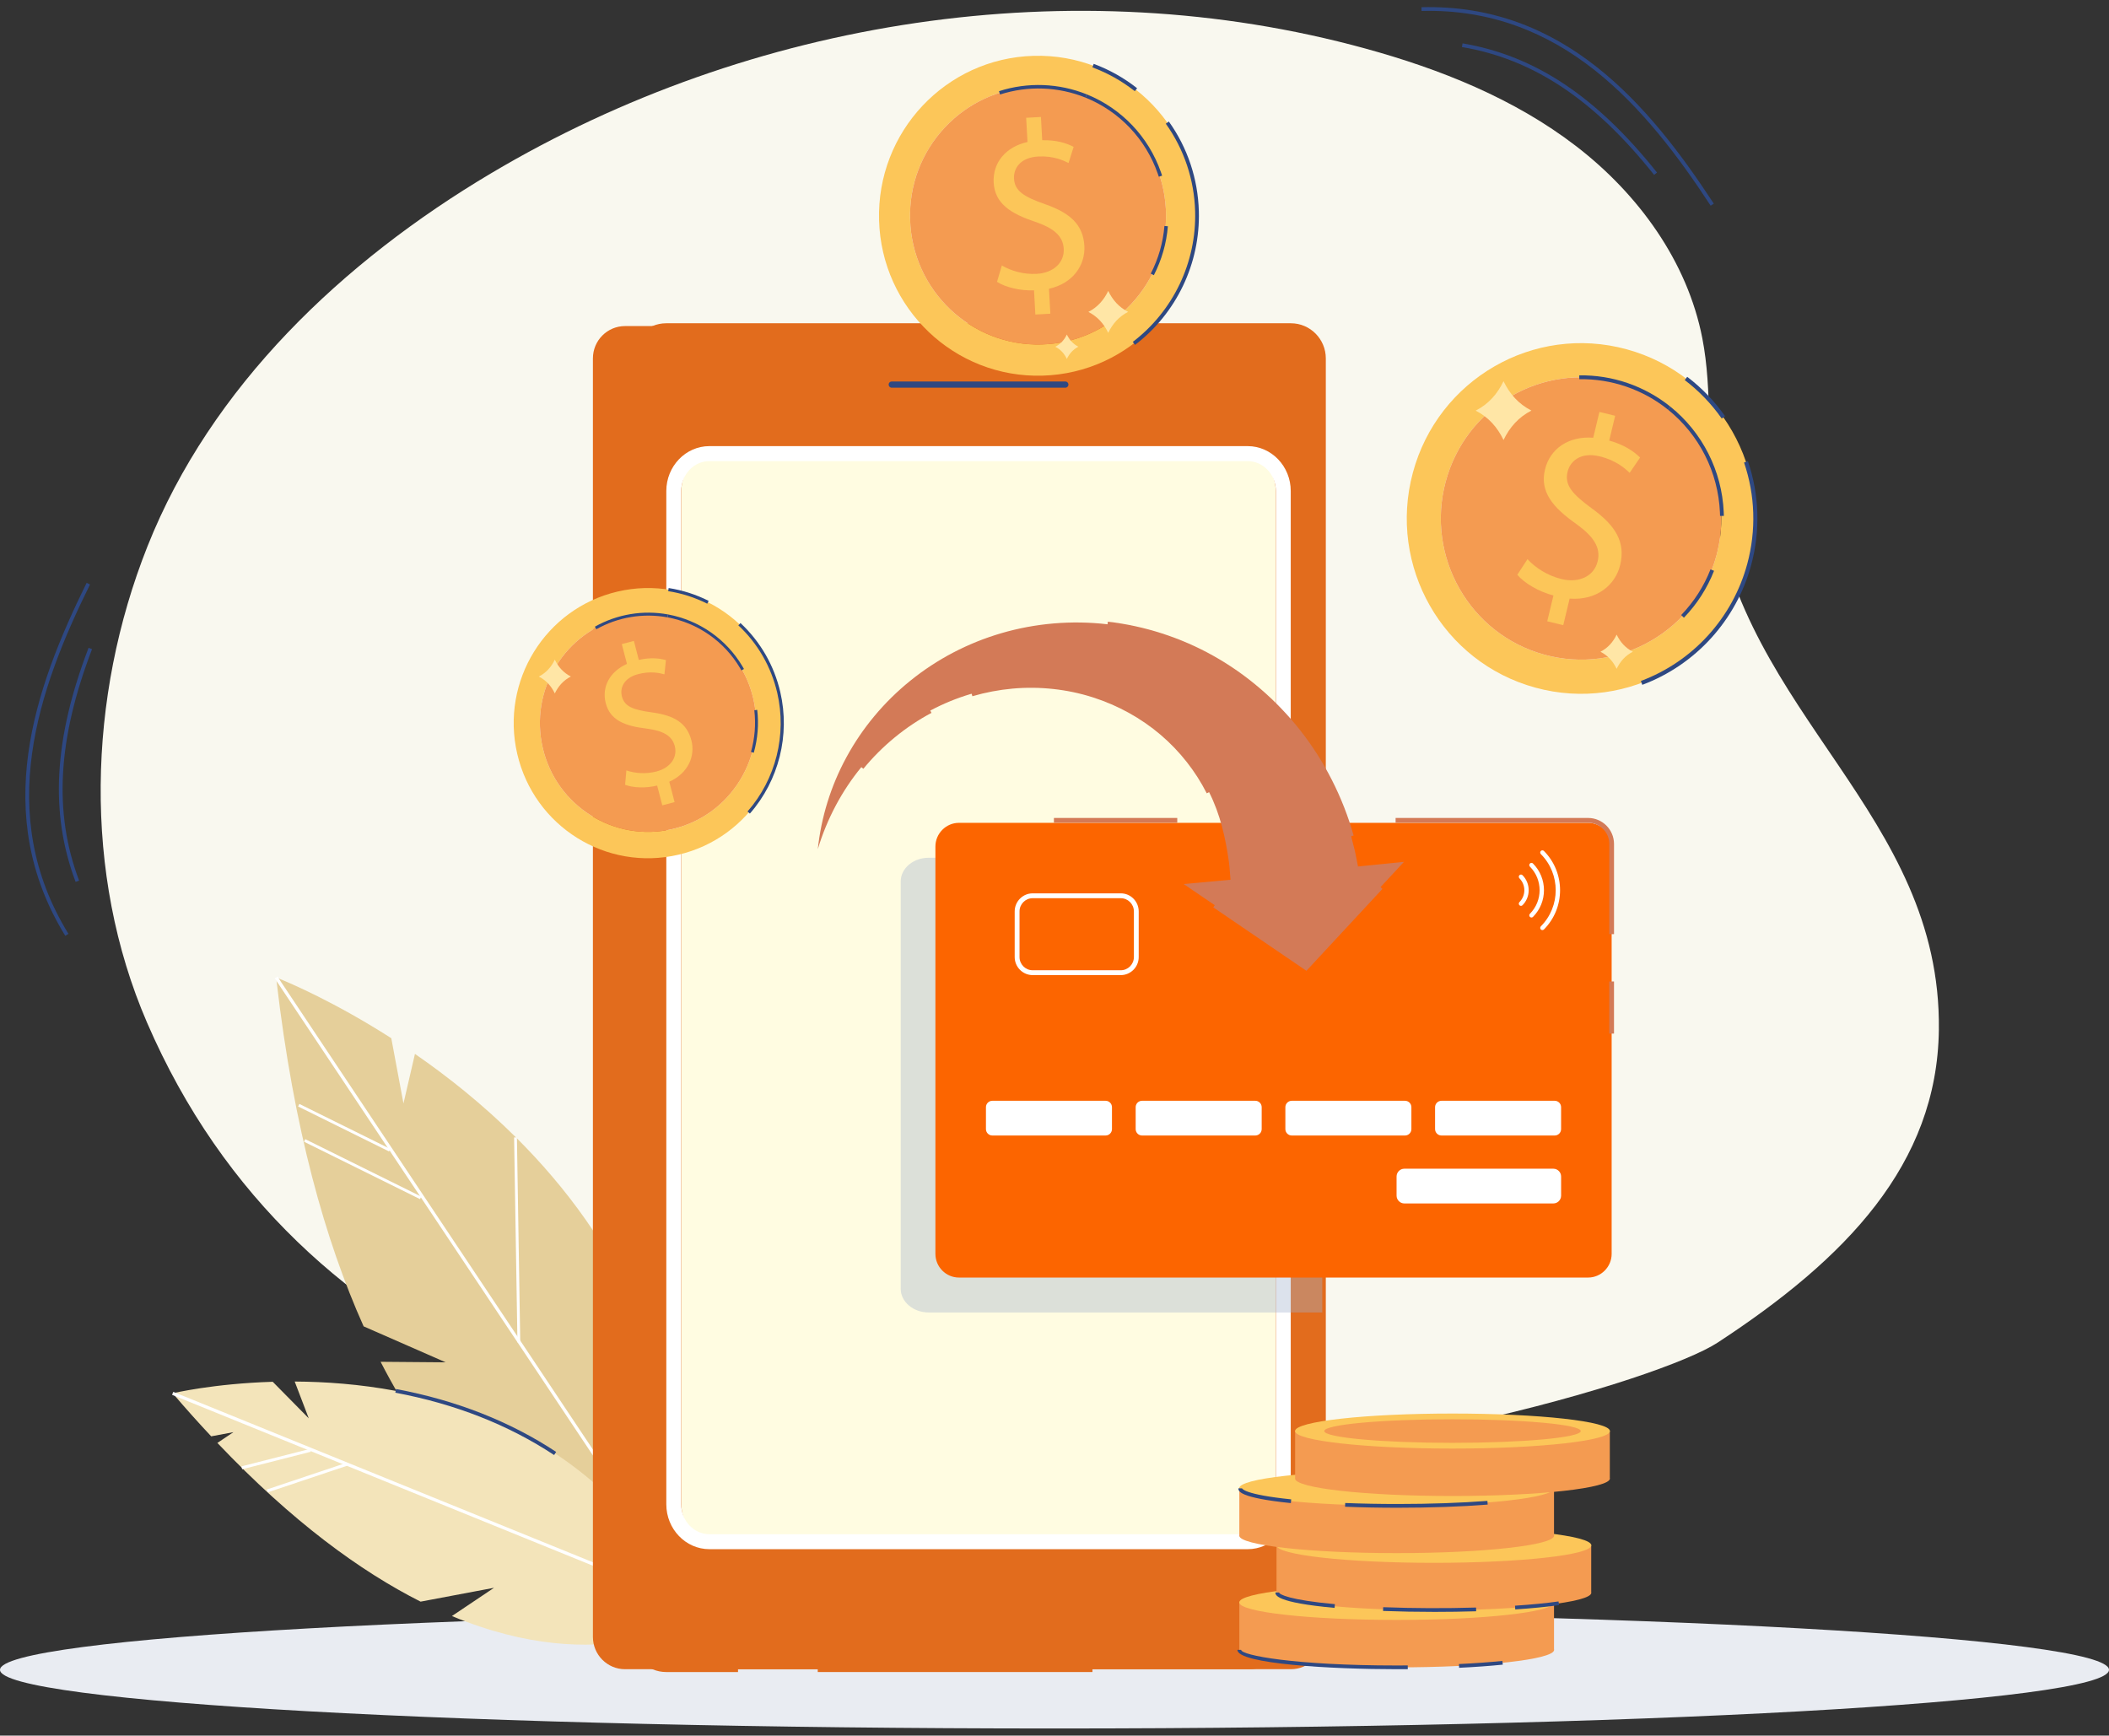 <svg width="113" height="93" viewBox="0 0 113 93" fill="none" xmlns="http://www.w3.org/2000/svg">
<rect x="0" y="0" width="113" height="93" fill="#333333" stroke="none"/>
<path d="M7.876 54.789C4.433 46.821 4.695 37.353 7.898 29.285C11.308 20.692 18.387 13.993 26.306 9.289C40.25 1.005 57.51 -1.689 73.134 2.595C77.166 3.7 81.132 5.28 84.452 7.834C87.772 10.389 90.411 14.003 91.211 18.129C91.766 20.987 91.431 23.949 91.815 26.835C93.339 38.289 104.027 43.622 103.884 55.178C103.795 62.398 98.893 67.454 92.029 71.943C86.011 75.879 24.201 92.564 7.876 54.789Z" fill="#F9F8EF"/>
<path d="M56.5 92.619C87.704 92.619 113 91.212 113 89.476C113 87.741 87.704 86.334 56.5 86.334C25.296 86.334 0 87.741 0 89.476C0 91.212 25.296 92.619 56.5 92.619Z" fill="#E9ECF2"/>
<path d="M14.795 52.377C14.803 52.441 14.81 52.505 14.818 52.569C15.734 60.474 17.429 66.49 19.483 71.071L23.881 72.999L20.49 72.971L20.393 72.971C22.956 77.96 25.937 80.988 28.604 82.825C30.263 83.971 31.802 84.655 33.042 85.062C33.124 85.09 33.204 85.116 33.284 85.14C33.483 85.203 33.676 85.257 33.858 85.305L36.092 85.095C36.108 84.987 36.122 84.88 36.134 84.772C36.143 84.704 36.151 84.636 36.158 84.569C36.17 84.48 36.179 84.39 36.188 84.301C37.331 73.755 32.849 66.138 27.695 60.996C27.68 60.978 27.663 60.962 27.644 60.945C25.851 59.162 23.976 57.676 22.233 56.472L21.618 59.128L20.965 55.631C17.951 53.7 15.529 52.672 14.935 52.432C14.843 52.395 14.795 52.377 14.795 52.377Z" fill="#E5CF9A"/>
<path d="M14.722 52.425L14.818 52.569L20.767 61.492L20.874 61.649L22.496 64.082L22.551 64.163L27.723 71.919L27.73 71.929L36.158 84.569L36.285 84.758L36.485 85.058L36.68 85.04L36.481 84.74L36.188 84.301L27.871 71.828L27.716 71.597L14.935 52.432L14.865 52.327L14.722 52.425Z" fill="white"/>
<path d="M16.355 61.041L16.289 61.178L22.504 64.253L22.57 64.117L16.355 61.041Z" fill="white"/>
<path d="M16.04 59.153L15.973 59.289L20.845 61.699L20.912 61.563L16.04 59.153Z" fill="white"/>
<path d="M27.696 60.947L27.546 60.949L27.725 71.933L27.875 71.93L27.696 60.947Z" fill="white"/>
<path d="M37.237 86.707C37.237 86.707 32.344 89.979 24.214 86.594L26.47 85.08L22.535 85.822C19.318 84.198 15.659 81.539 11.648 77.317L12.509 76.74L11.316 76.964C10.638 76.242 9.95 75.473 9.253 74.657C9.253 74.657 11.42 74.138 14.613 74.041L16.543 75.999L15.79 74.028C22.352 74.062 32.19 76.07 37.237 86.707Z" fill="#F3E4BA"/>
<path d="M9.285 74.582L9.221 74.741L37.532 86.238L37.595 86.079L9.285 74.582Z" fill="white"/>
<path d="M16.613 77.637L12.935 78.574L12.974 78.728L16.651 77.791L16.613 77.637Z" fill="white"/>
<path d="M18.54 78.391L14.299 79.813L14.349 79.964L18.59 78.542L18.54 78.391Z" fill="white"/>
<path d="M29.69 77.967L29.799 77.799C27.325 76.165 24.438 75.031 21.218 74.429L21.181 74.626C24.375 75.223 27.238 76.347 29.69 77.967Z" fill="#2E4882"/>
<path d="M68.683 19.205V87.711C68.683 88.667 67.914 89.443 66.961 89.443H33.49C32.54 89.443 31.768 88.667 31.768 87.711V19.205C31.768 18.246 32.54 17.472 33.49 17.472H66.961C67.914 17.472 68.683 18.246 68.683 19.205Z" fill="#E26C1D"/>
<path d="M70.887 19.205V87.711C70.887 88.667 70.117 89.443 69.165 89.443H35.694C34.743 89.443 33.972 88.667 33.972 87.711V19.205C33.972 18.246 34.743 17.472 35.694 17.472H69.165C70.117 17.472 70.887 18.246 70.887 19.205Z" fill="#E26C1D"/>
<path d="M68.352 26.308V80.607C68.352 81.713 67.518 82.609 66.489 82.609H38.37C37.341 82.609 36.507 81.713 36.507 80.607V26.308C36.507 25.203 37.341 24.306 38.37 24.306H66.489C67.518 24.306 68.352 25.203 68.352 26.308Z" fill="#FFFCE1"/>
<path d="M57.08 20.775H47.779C47.687 20.775 47.613 20.7 47.613 20.608C47.613 20.515 47.687 20.441 47.779 20.441H57.08C57.172 20.441 57.246 20.515 57.246 20.608C57.246 20.7 57.172 20.775 57.08 20.775Z" fill="#2E4882"/>
<path d="M66.849 83.011H38.01C36.737 83.011 35.701 81.933 35.701 80.607V26.309C35.701 24.983 36.737 23.905 38.01 23.905H66.849C68.122 23.905 69.158 24.984 69.158 26.309V80.607C69.158 81.933 68.122 83.011 66.849 83.011ZM38.01 24.708C37.177 24.708 36.499 25.426 36.499 26.309V80.607C36.499 81.49 37.177 82.209 38.01 82.209H66.849C67.682 82.209 68.361 81.49 68.361 80.607V26.309C68.361 25.426 67.682 24.708 66.849 24.708H38.01Z" fill="white"/>
<path d="M71.037 19.205V77.896H70.738V19.205C70.738 18.334 70.031 17.623 69.165 17.623H35.694C34.827 17.623 34.121 18.334 34.121 19.205V66.272H33.822V19.205C33.822 18.167 34.662 17.322 35.694 17.322H69.165C70.197 17.322 71.037 18.167 71.037 19.205Z" fill="#E26C1D"/>
<path d="M39.543 89.594H35.694C34.662 89.594 33.822 88.749 33.822 87.71V79.788H34.121V87.71C34.121 88.583 34.827 89.293 35.694 89.293H39.543V89.594H39.543Z" fill="#E26C1D"/>
<path d="M58.533 89.293H43.815V89.594H58.533V89.293Z" fill="#E26C1D"/>
<path d="M83.27 88.405C83.27 88.922 79.493 89.344 74.835 89.344C70.176 89.344 66.399 88.922 66.399 88.405C66.399 88.395 66.401 88.387 66.403 88.377V85.84H83.264V88.371C83.268 88.383 83.27 88.393 83.27 88.405Z" fill="#F49B51"/>
<path d="M74.834 86.802C79.493 86.802 83.269 86.382 83.269 85.864C83.269 85.345 79.493 84.925 74.834 84.925C70.176 84.925 66.399 85.345 66.399 85.864C66.399 86.382 70.176 86.802 74.834 86.802Z" fill="#FCC659"/>
<path d="M85.263 85.345C85.263 85.862 81.486 86.283 76.828 86.283C72.169 86.283 68.392 85.862 68.392 85.345C68.392 85.335 68.394 85.327 68.396 85.317V82.78H85.257V85.311C85.261 85.323 85.263 85.332 85.263 85.345Z" fill="#F49B51"/>
<path d="M76.827 83.742C81.486 83.742 85.262 83.321 85.262 82.803C85.262 82.285 81.486 81.865 76.827 81.865C72.169 81.865 68.392 82.285 68.392 82.803C68.392 83.321 72.169 83.742 76.827 83.742Z" fill="#FCC659"/>
<path d="M83.27 82.284C83.27 82.801 79.493 83.222 74.835 83.222C70.176 83.222 66.399 82.801 66.399 82.284C66.399 82.274 66.401 82.266 66.403 82.256V79.719H83.264V82.25C83.268 82.262 83.27 82.272 83.27 82.284Z" fill="#F49B51"/>
<path d="M74.834 80.681C79.493 80.681 83.269 80.261 83.269 79.742C83.269 79.224 79.493 78.804 74.834 78.804C70.176 78.804 66.399 79.224 66.399 79.742C66.399 80.261 70.176 80.681 74.834 80.681Z" fill="#FCC659"/>
<path d="M74.835 89.443C71.404 89.443 66.3 89.166 66.3 88.404H66.5C66.5 88.697 69.363 89.243 74.835 89.243C75.034 89.243 75.232 89.242 75.427 89.24L75.429 89.441C75.233 89.442 75.035 89.443 74.835 89.443Z" fill="#2E4882"/>
<path d="M78.18 89.367L78.17 89.166C79.025 89.125 79.808 89.069 80.498 88.999L80.518 89.198C79.824 89.269 79.037 89.325 78.18 89.367Z" fill="#2E4882"/>
<path d="M71.506 86.157C68.336 85.867 68.336 85.465 68.336 85.332H68.536C68.536 85.43 69.073 85.733 71.524 85.957L71.506 86.157Z" fill="#2E4882"/>
<path d="M76.872 86.371C75.923 86.371 74.992 86.354 74.103 86.32L74.111 86.119C75.698 86.181 77.453 86.188 79.088 86.138L79.093 86.338C78.37 86.36 77.622 86.371 76.872 86.371Z" fill="#2E4882"/>
<path d="M81.187 86.239L81.174 86.039C82.074 85.98 82.858 85.903 83.506 85.811L83.534 86.009C82.881 86.102 82.092 86.179 81.187 86.239Z" fill="#2E4882"/>
<path d="M69.163 80.542C66.352 80.253 66.352 79.889 66.352 79.752H66.551C66.551 79.755 66.622 80.079 69.183 80.342L69.163 80.542Z" fill="#2E4882"/>
<path d="M74.887 80.791C73.917 80.791 72.969 80.773 72.068 80.737L72.076 80.537C72.974 80.572 73.92 80.59 74.887 80.59C76.618 80.59 78.28 80.532 79.695 80.423L79.71 80.622C78.291 80.733 76.623 80.791 74.887 80.791Z" fill="#2E4882"/>
<path d="M86.26 79.223C86.26 79.741 82.483 80.162 77.825 80.162C73.166 80.162 69.389 79.741 69.389 79.223C69.389 79.213 69.391 79.205 69.393 79.195V76.658H86.254V79.189C86.258 79.201 86.26 79.211 86.26 79.223Z" fill="#F49B51"/>
<path d="M77.824 77.62C82.483 77.62 86.259 77.2 86.259 76.682C86.259 76.163 82.483 75.743 77.824 75.743C73.166 75.743 69.389 76.163 69.389 76.682C69.389 77.2 73.166 77.62 77.824 77.62Z" fill="#FCC659"/>
<path d="M84.695 76.682C84.695 77.03 81.619 77.313 77.824 77.313C74.03 77.313 70.954 77.03 70.954 76.682C70.954 76.333 74.03 76.051 77.824 76.051C81.619 76.051 84.695 76.333 84.695 76.682Z" fill="#F49B51"/>
<g opacity="0.38">
<path d="M70.847 45.962V70.327H49.754C48.932 70.327 48.26 69.756 48.26 69.056V47.23C48.26 46.532 48.932 45.962 49.754 45.962H70.847Z" fill="#A3B2CE"/>
</g>
<path d="M55.376 2.992C50.672 3.125 46.967 7.069 47.1 11.803C47.232 16.535 51.153 20.264 55.858 20.129C60.562 19.996 64.269 16.051 64.134 11.318C64.002 6.586 60.081 2.858 55.376 2.992ZM62.473 11.365C62.525 13.207 61.86 14.959 60.601 16.299C59.343 17.639 57.643 18.406 55.811 18.458C52.032 18.565 48.869 15.559 48.763 11.755C48.711 9.914 49.374 8.161 50.633 6.822C51.847 5.53 53.474 4.77 55.232 4.672C55.297 4.668 55.359 4.666 55.423 4.664C59.142 4.557 62.26 7.465 62.464 11.177C62.468 11.24 62.471 11.302 62.473 11.365Z" fill="#FCC659"/>
<path d="M62.465 11.177C62.468 11.239 62.472 11.302 62.473 11.365C62.525 13.207 61.86 14.959 60.601 16.299C59.343 17.639 57.643 18.406 55.811 18.458C52.032 18.565 48.869 15.559 48.763 11.755C48.711 9.913 49.374 8.161 50.633 6.821C51.847 5.529 53.474 4.77 55.232 4.671C55.297 4.668 55.359 4.666 55.423 4.664C59.142 4.557 62.26 7.465 62.465 11.177Z" fill="#F49B51"/>
<path d="M55.474 16.854L55.403 15.557C54.662 15.586 53.884 15.398 53.42 15.102L53.679 14.225C54.155 14.507 54.832 14.714 55.546 14.674C56.452 14.623 57.035 14.063 56.995 13.332C56.956 12.626 56.434 12.217 55.469 11.885C54.139 11.444 53.303 10.899 53.241 9.782C53.183 8.717 53.891 7.866 55.054 7.608L54.982 6.312L55.773 6.268L55.842 7.513C56.609 7.495 57.143 7.672 57.525 7.869L57.253 8.734C56.977 8.595 56.438 8.342 55.621 8.387C54.639 8.442 54.302 9.053 54.33 9.567C54.367 10.234 54.857 10.541 55.993 10.941C57.336 11.407 58.037 12.038 58.1 13.18C58.156 14.194 57.506 15.183 56.204 15.474L56.278 16.809L55.474 16.854Z" fill="#FCC659"/>
<path d="M62.088 9.469C62.071 9.414 62.052 9.359 62.033 9.305C61.385 7.446 59.976 5.965 58.163 5.231L58.232 5.058C60.095 5.812 61.543 7.333 62.204 9.232C62.228 9.3 62.247 9.356 62.266 9.413L62.088 9.469Z" fill="#2E4882"/>
<path d="M58.163 5.231C56.705 4.641 55.078 4.582 53.583 5.064L53.526 4.886C55.063 4.39 56.734 4.452 58.232 5.058L58.163 5.231Z" fill="#2E4882"/>
<path d="M61.823 14.747L61.658 14.661C62.07 13.857 62.317 12.998 62.39 12.108L62.575 12.124C62.5 13.038 62.247 13.92 61.823 14.747Z" fill="#2E4882"/>
<path d="M60.803 4.886C60.114 4.343 59.349 3.913 58.531 3.609L58.6 3.421C59.438 3.733 60.22 4.172 60.926 4.728L60.803 4.886Z" fill="#2E4882"/>
<path d="M60.816 18.48L60.695 18.32C62.863 16.669 64.112 14.052 64.035 11.321C63.987 9.624 63.444 8.001 62.464 6.628L62.626 6.511C63.629 7.917 64.185 9.578 64.234 11.316C64.313 14.111 63.035 16.79 60.816 18.48Z" fill="#2E4882"/>
<path d="M33.087 31.699C29.217 32.605 26.811 36.497 27.713 40.392C28.614 44.285 32.482 46.707 36.353 45.798C40.222 44.892 42.63 41 41.727 37.106C40.826 33.213 36.958 30.792 33.087 31.699ZM40.36 37.427C40.711 38.942 40.454 40.505 39.636 41.826C38.82 43.148 37.541 44.07 36.034 44.423C32.924 45.152 29.805 43.2 29.08 40.07C28.73 38.555 28.985 36.993 29.803 35.671C30.591 34.397 31.811 33.492 33.249 33.114C33.302 33.1 33.353 33.088 33.406 33.075C36.465 32.357 39.531 34.236 40.322 37.272C40.335 37.324 40.349 37.375 40.36 37.427Z" fill="#FCC659"/>
<path d="M40.322 37.273C40.335 37.324 40.348 37.375 40.36 37.427C40.711 38.942 40.454 40.505 39.636 41.827C38.819 43.148 37.541 44.071 36.033 44.424C32.924 45.152 29.804 43.2 29.08 40.071C28.729 38.555 28.985 36.993 29.803 35.671C30.591 34.397 31.81 33.492 33.249 33.114C33.301 33.1 33.353 33.088 33.406 33.075C36.465 32.357 39.531 34.235 40.322 37.273Z" fill="#F49B51"/>
<path d="M35.486 43.153L35.21 42.093C34.602 42.242 33.927 42.218 33.493 42.051L33.561 41.282C34.002 41.435 34.597 41.491 35.181 41.337C35.922 41.142 36.311 40.58 36.155 39.981C36.005 39.404 35.505 39.154 34.651 39.042C33.477 38.903 32.694 38.593 32.456 37.679C32.229 36.808 32.673 35.984 33.592 35.574L33.316 34.513L33.963 34.343L34.228 35.361C34.86 35.217 35.332 35.273 35.681 35.371L35.6 36.133C35.348 36.065 34.86 35.947 34.192 36.122C33.389 36.334 33.212 36.897 33.321 37.317C33.463 37.863 33.92 38.034 34.927 38.173C36.116 38.331 36.801 38.734 37.044 39.668C37.26 40.498 36.889 41.426 35.86 41.888L36.144 42.98L35.486 43.153Z" fill="#FCC659"/>
<path d="M39.724 35.923C39.701 35.881 39.676 35.838 39.651 35.796C38.805 34.368 37.391 33.381 35.768 33.081L35.796 32.925C37.464 33.234 38.916 34.248 39.781 35.707C39.812 35.759 39.837 35.802 39.862 35.846L39.724 35.923Z" fill="#2E4882"/>
<path d="M35.768 33.081C34.463 32.839 33.107 33.066 31.95 33.718L31.873 33.58C33.062 32.91 34.455 32.677 35.796 32.925L35.768 33.081Z" fill="#2E4882"/>
<path d="M40.388 40.335L40.237 40.292C40.444 39.557 40.504 38.804 40.416 38.056L40.572 38.037C40.662 38.806 40.6 39.579 40.388 40.335Z" fill="#2E4882"/>
<path d="M37.894 32.348C37.233 32.015 36.529 31.789 35.801 31.676L35.826 31.509C36.572 31.625 37.292 31.856 37.969 32.196L37.894 32.348Z" fill="#2E4882"/>
<path d="M40.178 43.595L40.052 43.483C41.57 41.749 42.165 39.373 41.645 37.126C41.321 35.73 40.6 34.479 39.56 33.508L39.674 33.384C40.739 34.378 41.478 35.658 41.809 37.088C42.341 39.388 41.732 41.82 40.178 43.595Z" fill="#2E4882"/>
<path d="M51.38 68.456H85.091C85.784 68.456 86.352 67.885 86.352 67.187V45.361C86.352 44.662 85.784 44.091 85.091 44.091H51.38C50.687 44.091 50.119 44.663 50.119 45.361V67.187C50.119 67.885 50.687 68.456 51.38 68.456Z" fill="#FC6500"/>
<path d="M59.238 60.845H53.169C52.981 60.845 52.827 60.69 52.827 60.501V59.327C52.827 59.138 52.981 58.984 53.169 58.984H59.238C59.426 58.984 59.579 59.138 59.579 59.327V60.501C59.579 60.69 59.426 60.845 59.238 60.845Z" fill="white"/>
<path d="M67.259 60.845H61.19C61.002 60.845 60.849 60.69 60.849 60.501V59.327C60.849 59.138 61.002 58.984 61.19 58.984H67.259C67.447 58.984 67.601 59.138 67.601 59.327V60.501C67.601 60.69 67.447 60.845 67.259 60.845Z" fill="white"/>
<path d="M75.281 60.845H69.212C69.024 60.845 68.87 60.69 68.87 60.501V59.327C68.87 59.138 69.024 58.984 69.212 58.984H75.281C75.469 58.984 75.622 59.138 75.622 59.327V60.501C75.622 60.69 75.469 60.845 75.281 60.845Z" fill="white"/>
<path d="M83.302 60.845H77.233C77.045 60.845 76.891 60.69 76.891 60.501V59.327C76.891 59.138 77.045 58.984 77.233 58.984H83.302C83.49 58.984 83.643 59.138 83.643 59.327V60.501C83.643 60.69 83.49 60.845 83.302 60.845Z" fill="white"/>
<path d="M83.228 64.485H75.244C75.016 64.485 74.828 64.296 74.828 64.067V63.042C74.828 62.812 75.015 62.624 75.244 62.624H83.228C83.457 62.624 83.644 62.812 83.644 63.042V64.067C83.644 64.297 83.457 64.485 83.228 64.485Z" fill="white"/>
<path d="M54.367 51.282V48.838C54.367 48.303 54.8 47.869 55.33 47.869H60.05C60.581 47.869 61.012 48.303 61.012 48.838V51.282C61.012 51.816 60.58 52.25 60.05 52.25H55.33C54.8 52.25 54.367 51.816 54.367 51.282ZM55.33 48.129C54.942 48.129 54.626 48.447 54.626 48.837V51.281C54.626 51.672 54.942 51.99 55.33 51.99H60.05C60.438 51.99 60.754 51.672 60.754 51.281V48.837C60.754 48.447 60.438 48.129 60.05 48.129H55.33Z" fill="white"/>
<path d="M82.524 49.721C82.524 49.69 82.535 49.66 82.558 49.637C83.62 48.569 83.62 46.832 82.558 45.765C82.513 45.719 82.513 45.644 82.558 45.598C82.604 45.552 82.678 45.552 82.724 45.598C83.876 46.758 83.876 48.645 82.724 49.804C82.678 49.85 82.604 49.85 82.558 49.804C82.535 49.781 82.524 49.751 82.524 49.721Z" fill="white"/>
<path d="M81.939 46.355C81.939 46.324 81.95 46.294 81.973 46.271C82.019 46.225 82.093 46.225 82.138 46.271C82.922 47.059 82.922 48.342 82.138 49.13C82.093 49.176 82.019 49.176 81.973 49.13C81.927 49.084 81.927 49.01 81.973 48.964C82.665 48.267 82.665 47.134 81.973 46.438C81.95 46.415 81.939 46.385 81.939 46.355Z" fill="white"/>
<path d="M81.377 48.422C81.377 48.392 81.388 48.362 81.411 48.339C81.761 47.987 81.761 47.415 81.411 47.063C81.365 47.017 81.365 46.942 81.411 46.896C81.457 46.85 81.531 46.85 81.576 46.896C82.017 47.34 82.017 48.062 81.576 48.506C81.531 48.552 81.457 48.552 81.411 48.506C81.388 48.483 81.377 48.453 81.377 48.422Z" fill="white"/>
<path d="M86.479 50.055H86.227V45.225C86.227 44.596 85.717 44.083 85.091 44.083H74.776V43.829H85.091C85.856 43.829 86.479 44.456 86.479 45.225L86.479 50.055Z" fill="#D37A57"/>
<path d="M86.478 52.591H86.226V55.384H86.478V52.591Z" fill="#D37A57"/>
<path d="M63.078 43.829H56.469V44.083H63.078V43.829Z" fill="#D37A57"/>
<path d="M87.152 18.715C82.175 17.359 77.049 20.32 75.701 25.329C74.353 30.336 77.296 35.495 82.275 36.849C87.252 38.205 92.38 35.245 93.726 30.235C95.074 25.229 92.131 20.071 87.152 18.715ZM91.968 29.758C91.444 31.706 90.196 33.334 88.454 34.339C86.714 35.344 84.689 35.609 82.75 35.081C78.751 33.992 76.377 29.832 77.46 25.808C77.985 23.859 79.231 22.231 80.973 21.226C82.652 20.256 84.598 19.976 86.474 20.432C86.542 20.449 86.608 20.467 86.676 20.486C90.611 21.556 92.969 25.598 92.018 29.558C92.002 29.624 91.986 29.691 91.968 29.758Z" fill="#FCC659"/>
<path d="M92.019 29.557C92.003 29.624 91.987 29.691 91.969 29.758C91.444 31.707 90.196 33.334 88.454 34.339C86.714 35.345 84.689 35.609 82.75 35.081C78.751 33.992 76.377 29.832 77.46 25.807C77.985 23.858 79.231 22.231 80.973 21.225C82.652 20.256 84.598 19.976 86.474 20.432C86.543 20.449 86.609 20.467 86.677 20.485C90.612 21.555 92.97 25.597 92.019 29.557Z" fill="#F49B51"/>
<path d="M82.901 33.291L83.233 31.908C82.447 31.703 81.69 31.258 81.296 30.799L81.843 29.962C82.254 30.409 82.899 30.841 83.661 31.027C84.627 31.262 85.415 30.859 85.603 30.079C85.784 29.326 85.365 28.731 84.457 28.076C83.2 27.19 82.494 26.352 82.78 25.161C83.053 24.025 84.063 23.357 85.365 23.456L85.697 22.073L86.54 22.279L86.222 23.607C87.031 23.832 87.537 24.187 87.876 24.516L87.318 25.337C87.072 25.103 86.586 24.666 85.715 24.454C84.668 24.2 84.121 24.733 83.99 25.281C83.819 25.993 84.237 26.471 85.303 27.252C86.566 28.168 87.103 29.052 86.81 30.271C86.55 31.352 85.558 32.184 84.101 32.075L83.759 33.499L82.901 33.291Z" fill="#FCC659"/>
<path d="M92.16 27.646C92.159 27.583 92.156 27.519 92.154 27.455C92.058 25.299 91.045 23.298 89.373 21.951L89.5 21.791C91.218 23.175 92.259 25.232 92.357 27.434C92.36 27.512 92.363 27.578 92.364 27.643L92.16 27.646Z" fill="#2E4882"/>
<path d="M89.373 21.952C88.028 20.868 86.34 20.289 84.619 20.319L84.616 20.114C86.384 20.083 88.118 20.679 89.5 21.791L89.373 21.952Z" fill="#2E4882"/>
<path d="M90.224 33.099L90.078 32.957C90.763 32.244 91.292 31.421 91.648 30.511L91.838 30.586C91.471 31.521 90.928 32.367 90.224 33.099Z" fill="#2E4882"/>
<path d="M92.251 22.428C91.698 21.64 91.032 20.946 90.269 20.367L90.4 20.191C91.181 20.784 91.864 21.494 92.43 22.302L92.251 22.428Z" fill="#2E4882"/>
<path d="M87.994 36.696L87.918 36.489C90.711 35.446 92.843 33.098 93.62 30.208C94.103 28.412 94.043 26.537 93.446 24.784L93.653 24.712C94.264 26.507 94.326 28.427 93.831 30.265C93.035 33.224 90.853 35.627 87.994 36.696Z" fill="#2E4882"/>
<path d="M63.421 47.37L69.978 51.837L75.225 46.181L72.761 46.429C72.731 46.259 72.695 46.09 72.662 45.921L72.609 45.668C72.601 45.626 72.592 45.583 72.581 45.542L72.394 44.809C71.814 42.747 70.833 40.84 69.552 39.215C68.272 37.588 66.692 36.24 64.939 35.261C63.188 34.278 61.267 33.671 59.344 33.452C57.421 33.227 55.477 33.397 53.672 33.923C51.865 34.447 50.197 35.326 48.781 36.471C47.364 37.613 46.197 39.019 45.356 40.569C44.511 42.117 43.997 43.808 43.818 45.501C44.31 43.87 45.112 42.37 46.151 41.106C47.188 39.841 48.458 38.811 49.845 38.075C51.231 37.336 52.737 36.894 54.234 36.759C55.733 36.624 57.222 36.792 58.601 37.235C59.982 37.675 61.236 38.377 62.285 39.275C63.337 40.171 64.184 41.262 64.782 42.445C65.382 43.629 65.667 44.914 65.842 46.162C65.88 46.436 65.931 47.141 65.931 47.141L63.421 47.37Z" fill="#D37A57"/>
<path d="M79.066 22.003C79.758 22.356 80.234 22.899 80.559 23.578C80.884 22.899 81.362 22.354 82.053 22C81.362 21.647 80.884 21.104 80.559 20.425C80.234 21.104 79.758 21.65 79.066 22.003Z" fill="#FFE6A6"/>
<path d="M85.752 34.923C86.154 35.128 86.43 35.444 86.62 35.838C86.808 35.444 87.086 35.127 87.488 34.921C87.086 34.716 86.809 34.401 86.62 34.006C86.43 34.401 86.154 34.718 85.752 34.923Z" fill="#FFE6A6"/>
<path d="M58.315 16.713C58.808 16.965 59.147 17.351 59.379 17.835C59.611 17.351 59.951 16.963 60.444 16.711C59.951 16.459 59.611 16.073 59.379 15.588C59.147 16.073 58.808 16.461 58.315 16.713Z" fill="#FFE6A6"/>
<path d="M28.87 36.253C29.267 36.456 29.541 36.767 29.727 37.157C29.914 36.767 30.189 36.454 30.586 36.251C30.188 36.048 29.914 35.736 29.727 35.346C29.541 35.736 29.267 36.05 28.87 36.253Z" fill="#FFE6A6"/>
<path d="M56.544 18.58C56.83 18.726 57.027 18.951 57.162 19.232C57.296 18.951 57.494 18.725 57.78 18.578C57.494 18.432 57.296 18.208 57.162 17.926C57.027 18.208 56.83 18.433 56.544 18.58Z" fill="#FFE6A6"/>
<path d="M4.238 47.184L4.052 47.255C2.661 43.568 2.882 39.582 4.746 34.712L4.932 34.784C3.086 39.606 2.866 43.546 4.238 47.184Z" fill="#2E4882"/>
<path d="M3.666 50.038L3.497 50.144C-0.505 43.632 1.831 36.929 4.643 31.23L4.822 31.319C2.033 36.968 -0.284 43.611 3.666 50.038Z" fill="#2E4882"/>
<path d="M88.627 9.372C85.418 5.339 82.145 3.162 78.331 2.521L78.363 2.324C82.23 2.973 85.54 5.172 88.783 9.247L88.627 9.372Z" fill="#2E4882"/>
<path d="M91.657 11.022C88.212 5.753 83.677 0.392 76.167 0.587L76.162 0.386C83.769 0.189 88.348 5.596 91.824 10.912L91.657 11.022Z" fill="#2E4882"/>
<path d="M64.657 42.509C64.061 41.328 63.209 40.247 62.195 39.382C61.154 38.491 59.897 37.795 58.559 37.368C57.192 36.929 55.7 36.767 54.246 36.899C53.526 36.964 52.803 37.101 52.099 37.307L52.022 37.037C52.743 36.827 53.483 36.686 54.221 36.619C55.713 36.484 57.242 36.651 58.643 37.101C60.016 37.539 61.307 38.254 62.375 39.168C63.418 40.057 64.293 41.168 64.906 42.382L64.657 42.509Z" fill="#D37A57"/>
<path d="M46.258 41.195L46.043 41.017C47.071 39.763 48.363 38.702 49.779 37.95L49.909 38.199C48.525 38.933 47.263 39.969 46.258 41.195Z" fill="#D37A57"/>
<path d="M72.259 44.847C71.695 42.843 70.721 40.925 69.442 39.301C68.19 37.71 66.61 36.355 64.871 35.383C63.172 34.43 61.255 33.81 59.328 33.59L59.359 33.312C61.323 33.536 63.276 34.167 65.006 35.138C66.777 36.127 68.386 37.507 69.661 39.127C70.963 40.779 71.954 42.731 72.527 44.771L72.259 44.847Z" fill="#D37A57"/>
<path d="M69.998 52.02L65.008 48.62L65.165 48.388L69.957 51.653L73.867 47.439L74.071 47.631L69.998 52.02Z" fill="#D37A57"/>
</svg>
